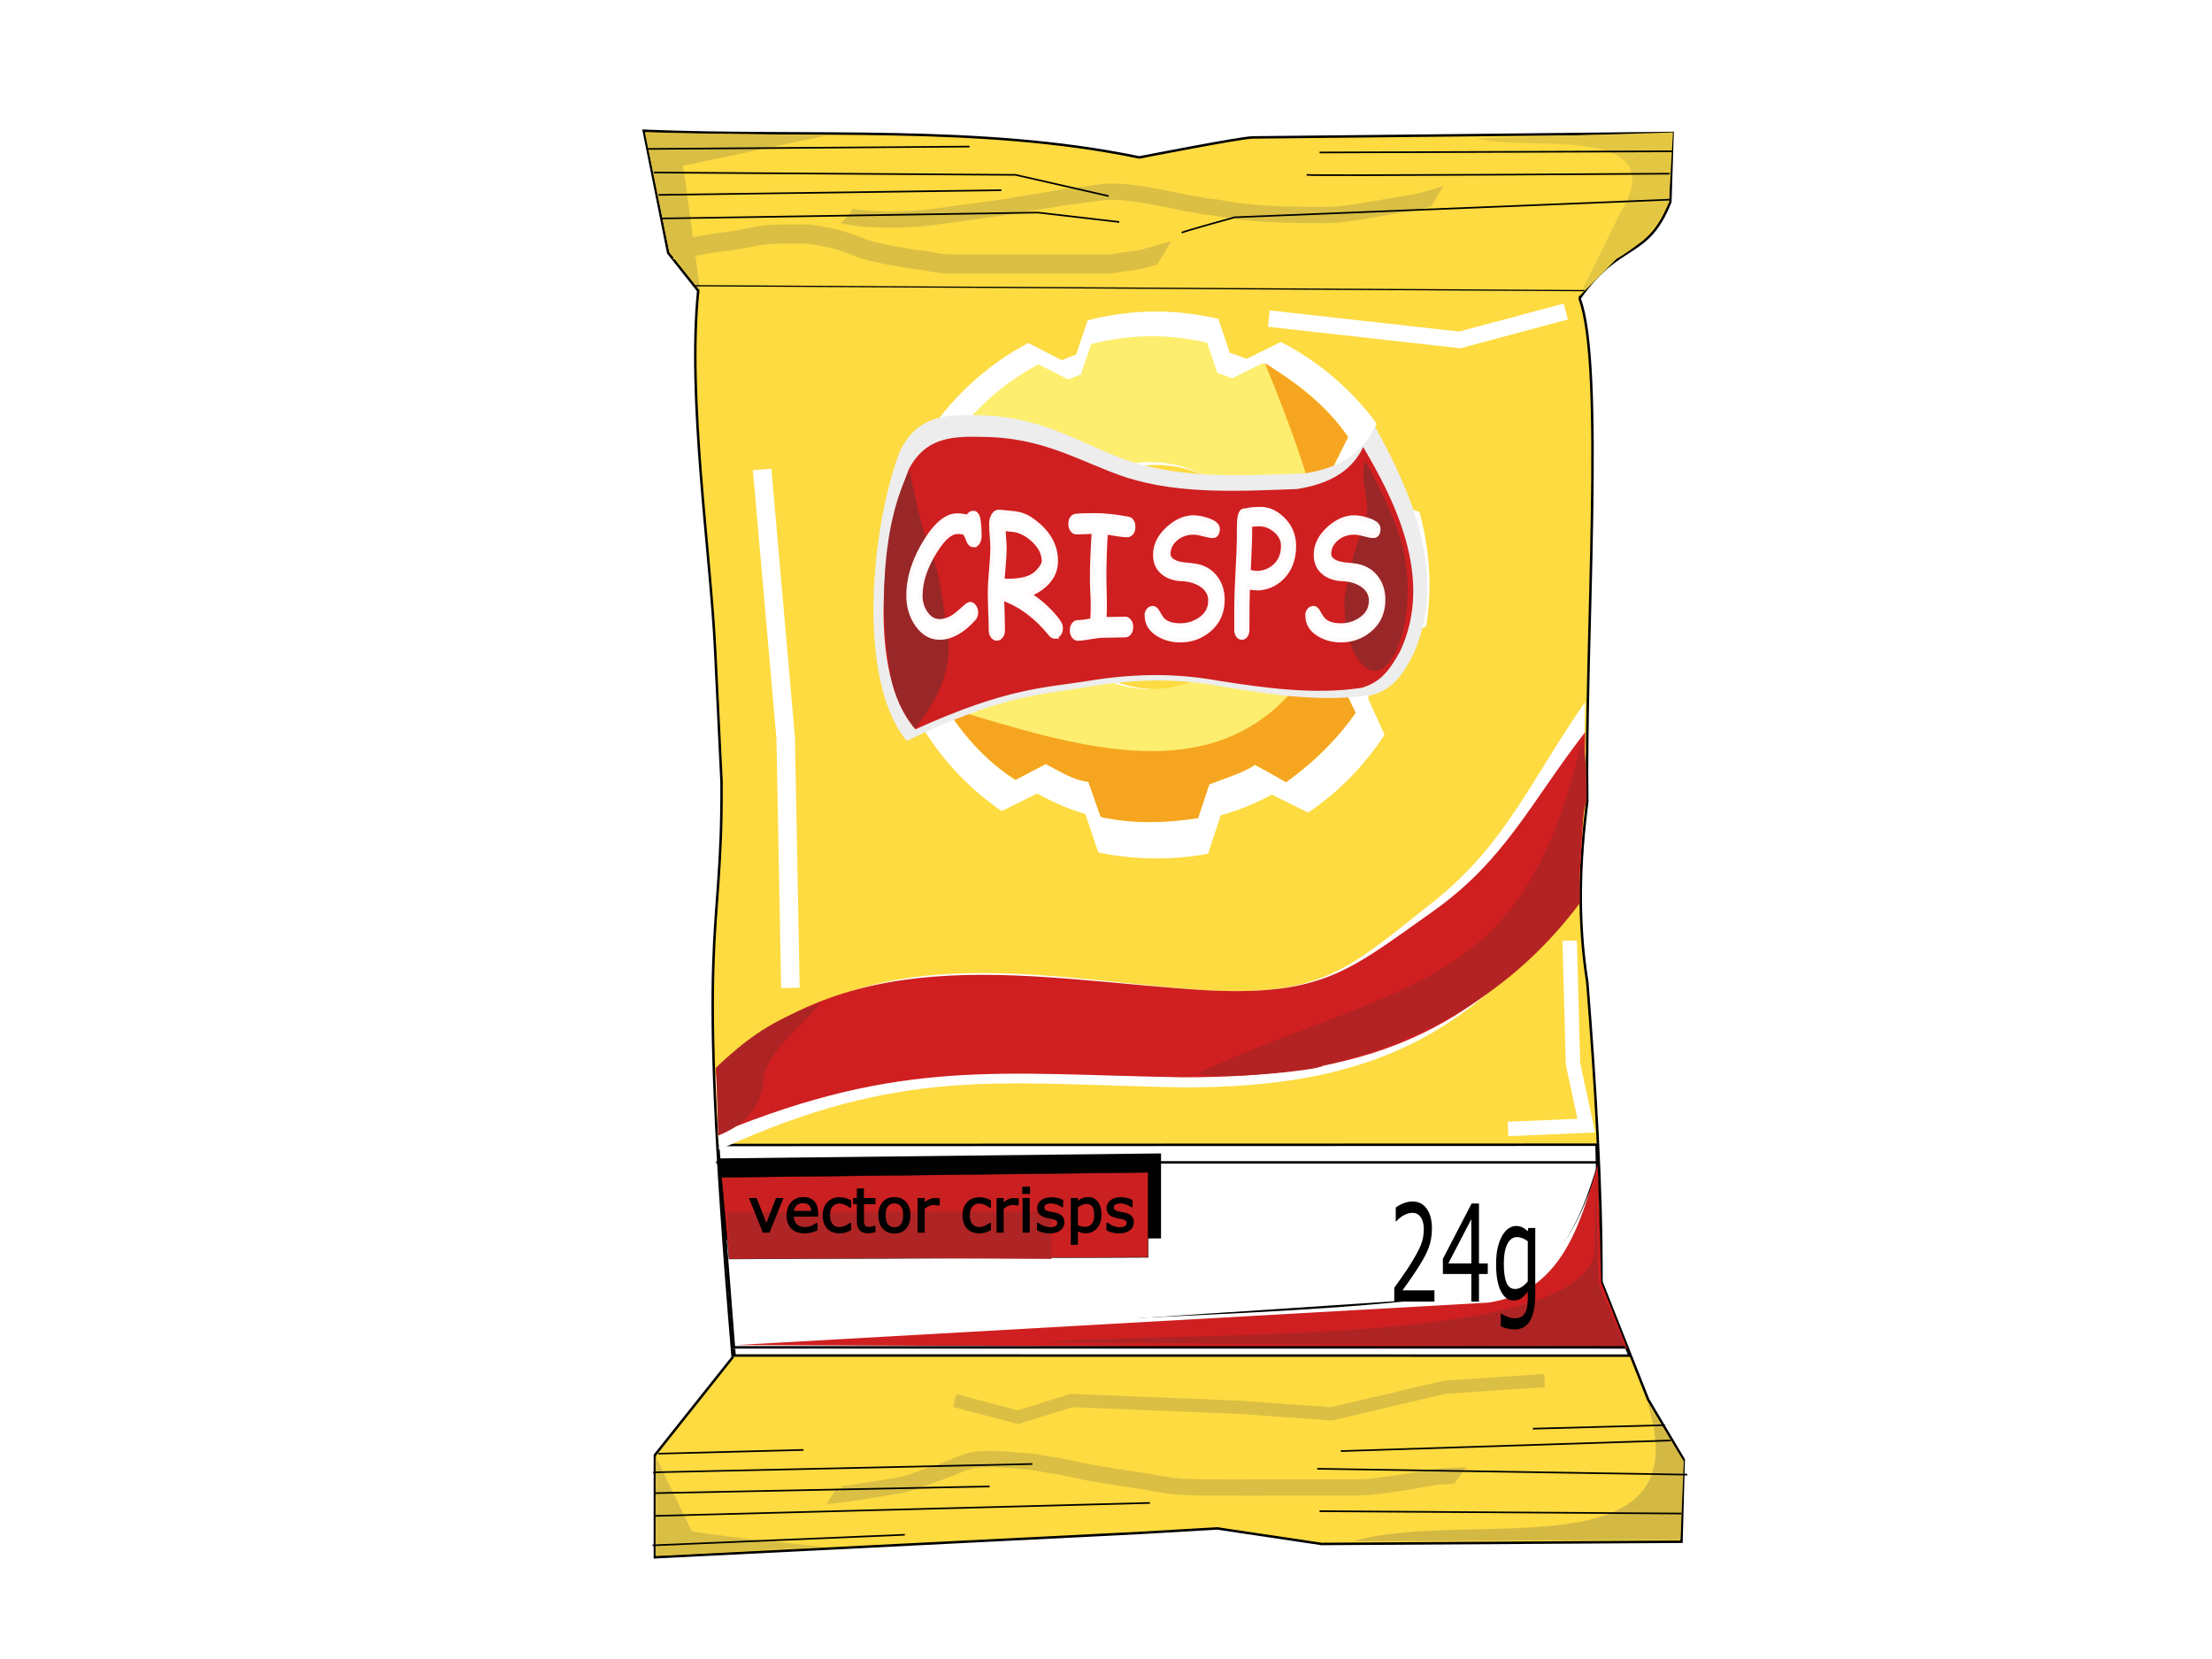 <?xml version="1.0" encoding="UTF-8" standalone="no"?>
<!-- Created with Inkscape (http://www.inkscape.org/) -->

<svg
   xmlns:dc="http://purl.org/dc/elements/1.1/"
   xmlns:cc="http://creativecommons.org/ns#"
   xmlns:rdf="http://www.w3.org/1999/02/22-rdf-syntax-ns#"
   xmlns:svg="http://www.w3.org/2000/svg"
   xmlns="http://www.w3.org/2000/svg"
   xmlns:sodipodi="http://sodipodi.sourceforge.net/DTD/sodipodi-0.dtd"
   xmlns:inkscape="http://www.inkscape.org/namespaces/inkscape"
   id="svg2"
   sodipodi:docname="crispsbag.svg"
   viewBox="0 0 960 720"
   version="1.1"
   inkscape:version="0.91 r13725">
  <defs
     id="defs6">
    <filter
       id="filter3663"
       height="1.268"
       width="1.274"
       y="-.134"
       x="-.137"
       inkscape:collect="always">
      <feGaussianBlur
         id="feGaussianBlur3665"
         stdDeviation="4.023"
         inkscape:collect="always" />
    </filter>
    <filter
       id="filter3695"
       inkscape:collect="always">
      <feGaussianBlur
         id="feGaussianBlur3697"
         stdDeviation="1.12"
         inkscape:collect="always" />
    </filter>
    <filter
       id="filter3722"
       inkscape:collect="always">
      <feGaussianBlur
         id="feGaussianBlur3724"
         stdDeviation="1.868"
         inkscape:collect="always" />
    </filter>
    <filter
       id="filter3738"
       height="1.702"
       width="3.332"
       y="-.351"
       x="-1.166"
       inkscape:collect="always">
      <feGaussianBlur
         id="feGaussianBlur3740"
         stdDeviation="7.47"
         inkscape:collect="always" />
    </filter>
    <filter
       id="filter3742"
       height="1.572"
       width="3.29"
       y="-.286"
       x="-1.145"
       inkscape:collect="always">
      <feGaussianBlur
         id="feGaussianBlur3744"
         stdDeviation="7.47"
         inkscape:collect="always" />
    </filter>
    <filter
       id="filter3700"
       height="1.143"
       width="4.984"
       y="-.072"
       x="-1.992"
       inkscape:collect="always">
      <feGaussianBlur
         id="feGaussianBlur3702"
         stdDeviation="6.171"
         inkscape:collect="always" />
    </filter>
    <filter
       id="filter3725"
       height="1.349"
       width="1.069"
       y="-.175"
       x="-.034"
       inkscape:collect="always">
      <feGaussianBlur
         id="feGaussianBlur3727"
         stdDeviation="3.012"
         inkscape:collect="always" />
    </filter>
    <filter
       id="filter3759"
       height="1.33"
       width="1.099"
       y="-.165"
       x="-.05"
       inkscape:collect="always">
      <feGaussianBlur
         id="feGaussianBlur3761"
         stdDeviation="2.91"
         inkscape:collect="always" />
    </filter>
    <filter
       id="filter3769"
       height="1.269"
       width="1.229"
       y="-.135"
       x="-.115"
       inkscape:collect="always">
      <feGaussianBlur
         id="feGaussianBlur3771"
         stdDeviation="4.505"
         inkscape:collect="always" />
    </filter>
    <filter
       id="filter3777"
       height="1.332"
       width="1.421"
       y="-.166"
       x="-.211"
       inkscape:collect="always">
      <feGaussianBlur
         id="feGaussianBlur3779"
         stdDeviation="2.238"
         inkscape:collect="always" />
    </filter>
    <filter
       id="filter3795"
       height="1.35"
       width="1.18"
       y="-.175"
       x="-.09"
       inkscape:collect="always">
      <feGaussianBlur
         id="feGaussianBlur3797"
         stdDeviation="7.929"
         inkscape:collect="always" />
    </filter>
    <filter
       id="filter3876"
       height="2.49"
       width="1.218"
       y="-.745"
       x="-.109"
       inkscape:collect="always">
      <feGaussianBlur
         id="feGaussianBlur3878"
         stdDeviation="3.579"
         inkscape:collect="always" />
    </filter>
    <filter
       id="filter3900"
       height="1.37"
       width="1.156"
       y="-.185"
       x="-.078"
       inkscape:collect="always">
      <feGaussianBlur
         id="feGaussianBlur3902"
         stdDeviation="2.603"
         inkscape:collect="always" />
    </filter>
    <filter
       id="filter3920"
       height="1.282"
       width="1.167"
       y="-.141"
       x="-.083"
       inkscape:collect="always">
      <feGaussianBlur
         id="feGaussianBlur3922"
         stdDeviation="1.423"
         inkscape:collect="always" />
    </filter>
    <filter
       id="filter3942"
       height="1.246"
       width="1.213"
       y="-.123"
       x="-.107"
       inkscape:collect="always">
      <feGaussianBlur
         id="feGaussianBlur3944"
         stdDeviation="1.969"
         inkscape:collect="always" />
    </filter>
    <filter
       id="filter3960"
       inkscape:collect="always">
      <feGaussianBlur
         id="feGaussianBlur3962"
         stdDeviation="1.211"
         inkscape:collect="always" />
    </filter>
    <filter
       id="filter4010"
       height="1.775"
       width="1.168"
       y="-.387"
       x="-.084"
       inkscape:collect="always">
      <feGaussianBlur
         id="feGaussianBlur4012"
         stdDeviation="7.019"
         inkscape:collect="always" />
    </filter>
    <filter
       id="filter4060"
       height="6.881"
       width="2.15"
       y="-2.94"
       x="-.575"
       inkscape:collect="always">
      <feGaussianBlur
         id="feGaussianBlur4062"
         stdDeviation="25.768"
         inkscape:collect="always" />
    </filter>
    <filter
       id="filter4112"
       height="1.445"
       width="2.07"
       y="-.223"
       x="-.535"
       inkscape:collect="always">
      <feGaussianBlur
         id="feGaussianBlur4114"
         stdDeviation="4.238"
         inkscape:collect="always" />
    </filter>
    <filter
       id="filter4138"
       height="2.35"
       width="1.07"
       y="-.675"
       x="-.035"
       inkscape:collect="always">
      <feGaussianBlur
         id="feGaussianBlur4140"
         stdDeviation="2.03"
         inkscape:collect="always" />
    </filter>
    <filter
       id="filter4158"
       height="2.139"
       width="1.071"
       y="-.57"
       x="-.035"
       inkscape:collect="always">
      <feGaussianBlur
         id="feGaussianBlur4160"
         stdDeviation="2.112"
         inkscape:collect="always" />
    </filter>
    <filter
       id="filter4180"
       height="1.666"
       width="1.04"
       y="-.333"
       x="-.02"
       inkscape:collect="always">
      <feGaussianBlur
         id="feGaussianBlur4182"
         stdDeviation="1.248"
         inkscape:collect="always" />
    </filter>
    <filter
       id="filter4206"
       height="3.619"
       width="1.25"
       y="-1.31"
       x="-.125"
       inkscape:collect="always">
      <feGaussianBlur
         id="feGaussianBlur4208"
         stdDeviation="3.76"
         inkscape:collect="always" />
    </filter>
    <filter
       id="filter4226"
       inkscape:menu="ABCs"
       height="1"
       width="1"
       color-interpolation-filters="sRGB"
       y="0"
       x="0"
       inkscape:menu-tooltip="Bulging, matte jelly covering"
       inkscape:label="Matte jelly">
      <feColorMatrix
         id="feColorMatrix4228"
         in="SourceGraphic"
         values="1 0 0 0 0 0 1 0 0 0 0 0 1 0 0 0 0 0 0.85 0"
         result="result0" />
      <feGaussianBlur
         id="feGaussianBlur4230"
         stdDeviation="7"
         in="SourceAlpha" />
      <feSpecularLighting
         id="feSpecularLighting4232"
         result="result1"
         specularConstant="0.9"
         specularExponent="25"
         surfaceScale="5">
        <feDistantLight
           id="feDistantLight4234"
           elevation="60"
           azimuth="225" />
      </feSpecularLighting>
      <feComposite
         id="feComposite4236"
         operator="atop"
         in2="result0" />
    </filter>
    <filter
       id="filter4238"
       inkscape:menu="ABCs"
       height="1"
       width="1"
       color-interpolation-filters="sRGB"
       y="0"
       x="0"
       inkscape:menu-tooltip="Bulging, matte jelly covering"
       inkscape:label="Matte jelly">
      <feColorMatrix
         id="feColorMatrix4240"
         in="SourceGraphic"
         values="1 0 0 0 0 0 1 0 0 0 0 0 1 0 0 0 0 0 0.85 0"
         result="result0" />
      <feGaussianBlur
         id="feGaussianBlur4242"
         stdDeviation="7"
         in="SourceAlpha" />
      <feSpecularLighting
         id="feSpecularLighting4244"
         result="result1"
         specularConstant="0.9"
         specularExponent="25"
         surfaceScale="5">
        <feDistantLight
           id="feDistantLight4246"
           elevation="60"
           azimuth="225" />
      </feSpecularLighting>
      <feComposite
         id="feComposite4248"
         operator="atop"
         in2="result0" />
    </filter>
    <filter
       id="filter4264"
       height="2.301"
       width="1.092"
       y="-.65"
       x="-.046"
       inkscape:collect="always">
      <feGaussianBlur
         id="feGaussianBlur4266"
         stdDeviation="2.151"
         inkscape:collect="always" />
    </filter>
  </defs>
  <sodipodi:namedview
     id="namedview4"
     bordercolor="#666666"
     inkscape:pageshadow="2"
     guidetolerance="10"
     pagecolor="#ffffff"
     gridtolerance="10"
     inkscape:window-maximized="1"
     inkscape:zoom="0.30348682"
     objecttolerance="10"
     borderopacity="1"
     inkscape:current-layer="svg2"
     inkscape:cx="385.45427"
     inkscape:cy="298.40864"
     inkscape:window-y="1"
     inkscape:window-x="4"
     inkscape:window-width="1916"
     showgrid="false"
     inkscape:pageopacity="0"
     inkscape:window-height="1035"
     showguides="false" />
  <g
     id="g480002">
    <path
       d="m685.5 129.51c17.748-25.395 29.305-16.507 39.422-41.902l0.964-29.895s-177.44 1.929-182.26 1.929c-4.822 0-49.182 8.679-49.182 8.679-69.57-14.428-143.2-8.546-215.05-11.572l10.608 53.04 13.019 16.394c-4.78 47.161 5.388 113.8 7.358 156.17l2.768 56.948c0.448 74.479-11.588 54.436 4.822 249.77l-33.752 42.432v44.36l211.19-10.608 32.788-1.929 45.325 6.75 156.23-0.964 0.964-35.681-15.43-26.038-20.251-51.111c0.11-42.256-2.678-85.96-6.151-130.01-4.173-26.488-3.393-52.005-0.019-78.325-1.04-68.288 7.683-190.15-3.357-218.44z"
       style="stroke:#000000;stroke-width:1.073;fill:#fddb41"
       sodipodi:nodetypes="cccsccccccccccccccccccc"
       id="path2818" />
    <path
       d="m390.12 406.79c2.115-0.206 4.203-0.6 6.299-0.941 2.616-0.38 5.231-0.771 7.833-1.24 1.622-0.361 3.211-0.872 4.76-1.472 1.149-0.434 2.328-0.786 3.478-1.215 1.429-0.488 2.834-1.04 4.249-1.566 1.509-0.645 3.018-1.283 4.607-1.702 1.226-0.296 2.487-0.347 3.741-0.372 1.863-0.056 3.716 0.02 5.571 0.173 2.089 0.182 4.18 0.257 6.258 0.543 1.652 0.259 3.283 0.618 4.944 0.827 1.775 0.314 3.539 0.687 5.297 1.083 2.45 0.535 4.919 0.966 7.399 1.339 2.844 0.448 5.684 0.926 8.534 1.33 2.289 0.372 4.561 0.834 6.857 1.164 2.742 0.338 5.508 0.373 8.266 0.408 3.284 0.027 6.569 0.018 9.853 0.016 2.812-0.004 5.624-0.006 8.436-0.007 2.575-0.001 5.149-0.001 7.724-0.001 2.795 0 5.591 0.001 8.386 0 2.646 0.048 5.295-0.092 7.92-0.421 2.509-0.316 5.014-0.67 7.511-1.074 2.297-0.398 4.564-0.9 6.884-1.151 1.038-0.098 2.08-0.141 3.121-0.183l-0.331 0.451c-1.037 0.043-2.075 0.087-3.108 0.19-2.315 0.26-4.579 0.768-6.874 1.154-2.5 0.397-5.006 0.76-7.518 1.07-2.634 0.313-5.287 0.458-7.94 0.405-2.795-0.001-5.591-0-8.386 0-2.575 0.001-5.149 0.001-7.724 0.001-2.811 0.001-5.623 0.002-8.434 0.004-3.285 0.003-6.571 0.01-9.856-0.017-2.767-0.036-5.541-0.074-8.29-0.422-2.294-0.336-4.567-0.794-6.855-1.165-2.85-0.41-5.69-0.886-8.534-1.333-2.485-0.376-4.958-0.808-7.414-1.344-1.754-0.389-3.512-0.77-5.284-1.068-1.659-0.217-3.291-0.578-4.944-0.829-2.074-0.281-4.163-0.352-6.247-0.539-1.852-0.148-3.701-0.211-5.559-0.153-1.241 0.031-2.488 0.091-3.697 0.4-1.579 0.435-3.079 1.081-4.588 1.711-1.414 0.531-2.824 1.074-4.252 1.568-1.156 0.413-2.325 0.786-3.475 1.216-1.564 0.583-3.154 1.109-4.791 1.446-2.603 0.465-5.219 0.849-7.834 1.236-2.098 0.347-4.191 0.724-6.306 0.952 0 0 0.314-0.472 0.314-0.472z"
       transform="matrix(1.788 0 0 1.788 -332.01 -79.242)"
       style="filter:url(#filter4180);stroke:#dabf44;stroke-width:3.5;fill:none"
       id="path4162" />
    <path
       d="m514.11 418.45c27.492-8.208 85.141 8.481 71.392-33.775l8.899 14.359-0.809 19.011-79.482 0.404z"
       transform="matrix(1.788 0 0 1.788 -332.01 -79.242)"
       style="filter:url(#filter3900);fill:#d3b944"
       sodipodi:nodetypes="ccccc"
       id="path3890" />
    <path
       d="m318.8 588.28 388.41 0.062-12.786-31.453-1.534-60.093-381.25 0.124 7.16 91.359z"
       style="stroke:#000000;stroke-width:1.073;fill:#ffffff"
       sodipodi:nodetypes="cccccc"
       id="path3856" />
    <path
       d="m359.95 325.5 107.55-1.214v20.629l-105.66 0.404-1.891-19.82z"
       transform="matrix(1.788 0 0 1.788 -332.01 -79.242)"
       style="filter:url(#filter4060);fill:#000000"
       sodipodi:nodetypes="ccccc"
       id="path4014" />
    <path
       d="m313.14 510.96 185.16-2.17v36.887l-181.9 0.723-3.255-35.44z"
       style="stroke:#000000;stroke-width:.179;fill:#ca2021"
       sodipodi:nodetypes="ccccc"
       id="rect3818" />
    <path
       d="m373.25 370.2 171.9-11.44c17.851-2.522 24.037-17.528 28.316-32.034l0.286 40.614-200.5 2.86z"
       transform="matrix(1.788 0 0 1.788 -332.01 -79.242)"
       style="filter:url(#filter4010);fill:#000000"
       sodipodi:nodetypes="ccccc"
       id="path3964" />
    <path
       d="m360.2 323.4c44.593-20.443 68.282-15.954 112.59-15.138 44.022 0.057 70.718-11.628 95.927-47.853l1.359-24.577 0.348-21.106c-13.585 19.639-19.489 34.902-37.382 48.927-19.44 15.316-26.158 22.62-54.262 21.049-41.651-2.763-85.084-14.929-119.39 21.088l0.809 17.61z"
       transform="matrix(1.788 0 0 1.788 -332.01 -79.242)"
       style="filter:url(#filter3795);fill:#ffffff"
       sodipodi:nodetypes="ccccccccc"
       id="path3781" />
    <path
       d="m363.23 371.73c44.679-7.311 116.11-6.736 163.01-11.484 34.579-3.501 38.888-9.906 46.587-29.912 0 0-3.71 26.431-5.328 28.049s-31.955 8.899-31.955 8.899l-125.39 2.831-46.921 1.618z"
       transform="matrix(1.788 0 0 1.788 -332.01 -79.242)"
       style="filter:url(#filter3725);fill:#ffffff"
       sodipodi:nodetypes="cscsccc"
       id="path3719" />
    <path
       d="m319.55 583.74 326.29-18.411c31.919-4.509 39.911-33.899 47.563-59.837l1.534 51.143 11.251 28.64-386.64-1.534z"
       style="fill:#cf1f20"
       sodipodi:nodetypes="cccccc"
       id="path3707" />
    <path
       d="m362.22 338.57 78.673-0.202v11.528l-78.066-0.404-0.607-10.921z"
       transform="matrix(1.788 0 0 1.788 -332.01 -79.242)"
       style="filter:url(#filter3876);fill:#af2425"
       sodipodi:nodetypes="ccccc"
       id="rect3869" />
    <path
       d="m439.16 370.17c27.891-3.003 132.03 1.99 133.59-22.561l0.143-18.734 0.858 27.172 6.435 15.159-141.02-1.036z"
       transform="matrix(1.788 0 0 1.788 -332.01 -79.242)"
       style="filter:url(#filter3759);fill:#ae2425"
       sodipodi:nodetypes="cccccc"
       id="path3709" />
    <path
       d="m370.68 158.26 5.72 65.212 1.144 60.636"
       transform="matrix(1.788 0 0 1.788 -332.01 -79.242)"
       style="filter:url(#filter3700);stroke:#ffffff;stroke-width:4.5;fill:none"
       sodipodi:nodetypes="ccc"
       id="path2868" />
    <path
       d="m449.03 106.58c-3.443 0-6.782 0.461-9.969 1.281l-1.688 5c-0.706 0.246-1.409 0.524-2.094 0.812l-4.875-2.5c-5.62 2.969-10.465 7.265-14.094 12.438l2.188 4.812c-0.936 1.607-1.73 3.307-2.406 5.062l-5.438 2.031c-0.994 3.484-1.531 7.166-1.531 10.969 0 2.172 0.166 4.297 0.5 6.375l5.156 1.906c0.665 2.642 1.652 5.165 2.875 7.531l-2.438 5.375c2.926 4.66 6.777 8.681 11.312 11.781l5.188-2.562c2.205 1.243 4.533 2.251 7 3l1.906 5.594c2.71 0.581 5.523 0.875 8.406 0.875 2.598 0 5.135-0.213 7.594-0.688l1.844-5.594c2.609-0.73 5.142-1.754 7.469-3.031l5.281 2.625c4.447-2.978 8.217-6.868 11.156-11.344l-2.406-5.312v-0.062c1.428-2.628 2.525-5.491 3.25-8.469l5.219-1.938c0.303-1.981 0.5-3.997 0.5-6.062 0-3.688-0.532-7.266-1.469-10.656l-5.5-2.031c-0.796-2.128-1.733-4.152-2.906-6.062l2.156-4.812c-3.653-4.983-8.435-9.058-13.969-11.906l-5 2.469c-0.798-0.325-1.612-0.608-2.438-0.875l-1.688-4.969c-2.923-0.682-5.963-1.062-9.094-1.062zm0.062 22.375c9.038 0 16.375 7.337 16.375 16.375s-7.337 16.344-16.375 16.344-16.375-7.306-16.375-16.344c0-9.038 7.337-16.375 16.375-16.375z"
       transform="matrix(2.975 0 0 2.975 -834.17 -181.87)"
       style="filter:url(#filter3695);fill:#ffffff"
       id="path3689" />
    <path
       d="m548.57 249.83c0 27.214-22.061 49.275-49.275 49.275s-49.275-22.061-49.275-49.275 22.061-49.275 49.275-49.275 49.275 22.061 49.275 49.275zm-48.677-103.9c-9.097 0-17.932 1.23-26.353 3.397l-4.451 13.235c-1.866 0.65-3.695 1.345-5.505 2.108l-12.884-6.559c-14.848 7.844-27.658 19.129-37.245 32.795l5.739 12.766c-2.472 4.245-4.539 8.714-6.325 13.352l-14.406 5.388c-2.625 9.204-3.982 18.883-3.982 28.93 0 5.739 0.406 11.375 1.288 16.866l13.586 5.036c1.756 6.979 4.382 13.658 7.613 19.911l-6.442 14.172c7.731 12.311 17.884 22.963 29.867 31.155l13.704-6.793c5.826 3.284 11.988 5.985 18.506 7.964l5.036 14.758c7.159 1.535 14.636 2.342 22.254 2.342 6.863 0 13.531-0.622 20.028-1.874l4.919-14.758c6.892-1.929 13.53-4.589 19.677-7.964l13.938 6.91c11.748-7.869 21.751-18.16 29.515-29.984l-6.325-14.055v-0.117c3.772-6.943 6.635-14.504 8.55-22.371l13.821-5.154c0.8-5.234 1.288-10.588 1.288-16.046 0-9.743-1.391-19.153-3.865-28.11l-14.56-5.4c-2.103-5.623-4.632-10.998-7.73-16.046l5.739-12.649c-9.65-13.165-22.275-23.982-36.894-31.506l-13.235 6.559c-2.108-0.858-4.26-1.638-6.442-2.342l-4.451-13.118c-7.721-1.801-15.741-2.811-24.01-2.811z"
       style="fill:#fdee6f"
       id="path3598" />
    <path
       d="m427.88 177.52 4.672-2.479c2.201 1.11 4.355 2.598 6.674 2.765l1.954 5.53c5.158 1.164 10.223 0.923 15.254 0.191l1.764-5.291c3.255-1.266 5.771-2.013 7.15-3.099l4.862 2.765c4.79-3.487 8.285-7.127 10.916-10.869l-2.479-5.101c1.245-2.119 2.233-4.923 3.099-8.056l5.053-2.098c0.579-4.367 1.054-8.844-0.858-15.826l-5.291-1.811c-0.795-1.968-1.684-4.045-2.908-5.959l2.193-4.338c-3.595-5.234-8.318-8.582-13.061-11.631 8.685 21.053 12.841 36.295 7.3 47.411-13.55 21.219-37.642 12.267-57.258 6.551 3.327 5.25 7.128 9.018 10.964 11.345z"
       transform="matrix(2.771 0 0 2.771 -744.81 -153.46)"
       style="filter:url(#filter3663);fill:#f6a520"
       sodipodi:nodetypes="cccccccccccccccccccc"
       id="path3608" />
    <path
       d="m404.21 153.61c-7.003 18.021-10.804 55.61 1.574 70.55 23.591-11.415 33.001-11.188 43.661-13.063 13.787-2.431 24.305-1.81 33.525-0.024 11.833 1.96 24.225 3.782 36.125 1.857 4.615-1.512 6.868-4.418 9.649-9.777 8.949-20.057-1.849-41.803-9.321-55.298-3.077 6.878-9.166 10.088-16.859 11.344-14.149 0.541-29.519 1.529-43.235-3.127-11.491-4.018-20.818-11.02-37.099-10.972-7.859-0.255-13.989 0.61-18.02 8.509z"
       transform="matrix(1.788 0 0 1.788 -332.01 -79.242)"
       style="filter:url(#filter3722);fill:#ededed"
       sodipodi:nodetypes="ccccccccccc"
       id="path3720" />
    <path
       d="m394.59 203.27c-11.976 28.928-18.477 89.266 2.691 113.25 40.344-18.323 56.438-17.959 74.668-20.968 23.579-3.902 41.565-2.906 57.333-0.038 20.237 3.147 41.428 6.071 61.78 2.98 7.893-2.427 11.746-7.092 16.501-15.695 15.305-32.195-3.162-67.102-15.94-88.765-5.262 11.04-15.675 16.193-28.832 18.21-24.197 0.869-50.482 2.454-73.939-5.019-19.651-6.45-35.602-17.689-63.445-17.612-13.441-0.41-23.923 0.98-30.817 13.659z"
       style="fill:#cf1f20"
       sodipodi:nodetypes="ccccccccccc"
       id="path3700" />
    <path
       d="m407.86 221.19c5.69-7.838 9.164-13.932 7.753-24.199-1.235-6.277-1.517-13.249-4.204-19.466-2.422-5.991-3.476-12.447-4.978-18.973-6.614 12.66-7.486 33.407-4.574 49.65 0.84 4.684 2.712 9.058 6.004 12.987z"
       transform="matrix(1.788 0 0 1.788 -332.01 -79.242)"
       style="filter:url(#filter3742);fill:#992728"
       sodipodi:nodetypes="ccccsc"
       id="path3704" />
    <path
       d="m410.03 177.81c-1.235-6.277-1.921-10.822-4.609-17.039-2.422-5.991 1.176-9.616-0.327-16.142-6.614 12.66-12.542 23.295-9.63 39.538 4.338 20.593 15.448 10.495 14.565-6.358z"
       transform="matrix(-1.788 0 0 1.788 1316.7 -58.785)"
       style="filter:url(#filter3738);fill:#992728"
       sodipodi:nodetypes="ccccc"
       id="path3718" />
    <g
       id="text3726"
       style="font-size:64.238px;font-family:'Comic Sans MS';fill:#ffffff;stroke:#fff8f8;stroke-width:1.606"
       transform="scale(0.895,1.117)">
      <path
         id="path479983"
         style="stroke-width:1.606"
         d="m 472.095,211.828 q -2.007,0 -3.011,-2.352 -0.878,-2.007 -1.631,-2.447 -0.659,-0.345 -3.262,-0.345 -4.548,0 -10.1,6.963 -7.528,9.347 -7.528,17.722 0,4.046 2.603,6.963 2.666,3.011 6.43,3.011 3.231,0 6.493,-1.662 1.819,-0.941 5.583,-3.701 1.788,-1.317 2.697,-1.317 1.349,0 2.258,1.035 0.91,1.004 0.91,2.258 0,1.411 -1.192,2.478 -8.281,7.34 -16.75,7.34 -6.493,0 -10.978,-4.987 -4.329,-4.83 -4.329,-11.417 0,-10.633 8.908,-21.8 7.434,-9.316 14.993,-9.316 1.537,0 2.76,0.157 1.223,0.125 2.164,0.439 1.098,-1.6 2.854,-1.6 2.164,0 2.729,2.854 0.502,2.541 0.502,6.242 0,1.286 -0.69,2.258 -0.847,1.223 -2.415,1.223 z" />
      <path
         id="path479985"
         style="stroke-width:1.606"
         d="m 511.429,247.366 q -1.192,0 -2.227,-1.004 -10.382,-10.257 -23.086,-13.801 l 0.251,6.148 0.157,6.179 q 0,1.38 -0.91,2.29 -0.878,0.941 -2.227,0.941 -1.349,0 -2.258,-0.941 -0.878,-0.91 -0.878,-2.29 0,-2.478 -0.251,-7.371 -0.22,-4.925 -0.22,-7.402 0,-2.886 0.627,-8.594 0.627,-5.709 0.627,-8.563 0,-1.6 -0.314,-4.736 -0.282,-3.137 -0.282,-4.736 0,-1.788 1.004,-3.137 1.192,-1.662 3.293,-1.506 l 7.559,0.596 q 4.297,0.533 7.246,2.102 12.703,6.744 12.703,16.467 0,4.768 -4.329,8.438 -3.482,2.948 -8.688,4.485 9.755,5.238 14.585,11.041 0.816,1.004 0.816,2.133 0,1.317 -0.972,2.29 -0.941,0.972 -2.227,0.972 z m -19.98,-41.466 -4.642,-0.376 0.314,3.795 q 0.22,2.321 0.22,3.795 0,2.509 -0.408,6.242 l -0.659,6.242 q 0.439,0 1.349,0.031 0.941,0.031 1.411,0.031 7.998,0 11.982,-2.133 1.757,-0.972 3.262,-2.541 1.662,-1.757 1.662,-2.98 0,-4.36 -4.956,-8.124 -4.548,-3.45 -9.535,-3.984 z" />
      <path
         id="path479987"
         style="stroke-width:1.606"
         d="m 546.527,207.939 q -2.007,0 -5.05,-0.408 l -5.05,-0.659 q -0.721,9.128 -0.721,17.44 0,2.196 0.125,5.426 0.125,3.231 0.125,5.426 0,2.948 -0.22,5.364 l 9.88,-0.125 q 1.317,0 2.196,0.941 0.91,0.91 0.91,2.258 0,1.38 -0.91,2.321 -0.878,0.91 -2.196,0.91 -1.757,0 -5.27,0.094 -3.513,0.063 -5.27,0.063 -2.07,0 -6.211,0.565 -4.109,0.596 -6.211,0.596 -1.317,0 -2.227,-0.941 -0.878,-0.91 -0.878,-2.258 0,-1.349 0.878,-2.29 0.91,-0.941 2.227,-0.941 2.039,0 6.744,-0.659 0.314,-2.541 0.314,-5.803 0,-2.164 -0.22,-5.27 -0.188,-3.137 -0.188,-5.27 0,-7.246 0.878,-18.098 l -4.078,0.125 -4.078,0.094 q -1.349,0 -2.258,-0.91 -0.91,-0.91 -0.91,-2.321 0,-2.917 2.948,-3.199 2.541,-0.251 9.504,-0.251 6.242,0 15.652,1.349 2.792,0.408 2.792,3.356 0,1.474 -1.066,2.352 -0.941,0.721 -2.164,0.721 z" />
      <path
         id="path479989"
         style="stroke-width:1.606"
         d="m 555.843,239.211 q -0.031,-1.317 0.878,-2.133 0.941,-0.847 2.29,-0.847 1.537,0 2.697,1.757 1.6,2.384 2.854,3.231 2.666,1.757 7.747,1.757 4.862,0 9.033,-2.102 5.332,-2.697 5.332,-7.497 0,-3.952 -4.485,-6.242 -3.795,-1.976 -9.379,-2.133 -4.956,-0.188 -8.438,-2.164 -4.454,-2.541 -4.454,-7.277 0,-5.583 6.336,-10.194 6.054,-4.36 12.515,-4.36 3.043,0 6.869,1.035 5.081,1.349 5.081,3.45 0,2.76 -2.823,2.76 -1.255,0 -4.391,-0.659 -3.137,-0.69 -4.862,-0.659 -4.893,0.063 -8.312,2.415 -3.513,2.415 -3.513,5.865 0,2.603 4.642,3.67 1.725,0.408 6.681,0.753 7.183,0.533 11.229,4.517 3.701,3.638 3.701,8.877 0,7.465 -6.901,11.919 -5.991,3.858 -13.895,3.858 -5.74,0 -10.508,-2.196 -5.834,-2.697 -5.928,-7.402 z" />
      <path
         id="path479991"
         style="stroke-width:1.606"
         d="m 609.135,228.609 q -0.878,0 -3.827,-0.408 -0.251,4.736 -0.251,16.593 0,1.255 -0.816,2.133 -0.816,0.847 -2.039,0.847 -1.255,0 -2.07,-0.847 -0.816,-0.878 -0.816,-2.133 l 0,-9.222 q 0,-4.611 0.565,-12.986 0.627,-9.065 0.69,-12.986 l 0,-4.329 q 0,-3.105 0.376,-4.517 0.721,-2.76 3.074,-2.384 1.004,-0.314 2.854,-0.47 1.851,-0.157 4.548,-0.157 5.74,0 10.759,3.921 5.52,4.329 5.52,10.414 0,7.779 -5.897,12.39 -5.27,4.14 -12.672,4.14 z m 1.568,-24.905 q -1.38,0 -2.478,0.063 -1.066,0.063 -1.819,0.188 l -0.063,5.771 -0.659,12.484 3.45,0.408 q 5.27,0 8.877,-2.666 3.952,-2.917 3.952,-7.873 0,-3.513 -3.764,-6.054 -3.482,-2.321 -7.497,-2.321 z" />
      <path
         id="path479993"
         style="stroke-width:1.606"
         d="m 633.757,239.211 q -0.031,-1.317 0.878,-2.133 0.941,-0.847 2.29,-0.847 1.537,0 2.697,1.757 1.6,2.384 2.854,3.231 2.666,1.757 7.747,1.757 4.862,0 9.033,-2.102 5.332,-2.697 5.332,-7.497 0,-3.952 -4.485,-6.242 -3.795,-1.976 -9.379,-2.133 -4.956,-0.188 -8.438,-2.164 -4.454,-2.541 -4.454,-7.277 0,-5.583 6.336,-10.194 6.054,-4.36 12.515,-4.36 3.043,0 6.869,1.035 5.081,1.349 5.081,3.45 0,2.76 -2.823,2.76 -1.255,0 -4.391,-0.659 -3.137,-0.69 -4.862,-0.659 -4.893,0.063 -8.312,2.415 -3.513,2.415 -3.513,5.865 0,2.603 4.642,3.67 1.725,0.408 6.681,0.753 7.183,0.533 11.229,4.517 3.701,3.638 3.701,8.877 0,7.465 -6.901,11.919 -5.991,3.858 -13.895,3.858 -5.74,0 -10.508,-2.196 -5.834,-2.697 -5.928,-7.402 z" />
    </g>
    <path
       d="m285.73 630.88 62.968-1.622"
       style="stroke:#000000;stroke-width:.715;fill:none"
       sodipodi:nodetypes="cc"
       id="path3746" />
    <path
       d="m344.81 397.67-0.012 24.243 40.972-2.129s-31.846-3.152-32.251-3.961c-0.404-0.809-8.709-17.951-8.709-18.153z"
       transform="matrix(1.788 0 0 1.788 -332.01 -79.242)"
       style="filter:url(#filter3920);fill:#d9be44"
       sodipodi:nodetypes="cccsc"
       id="path3906" />
    <path
       d="m283.49 638.98 164.54-3.616"
       style="stroke:#000000;stroke-width:.715;fill:none"
       id="path3748" />
    <path
       d="m283.85 648.02 145.65-2.911"
       style="stroke:#000000;stroke-width:.715;fill:none"
       id="path3750" />
    <path
       d="m284.26 657.89 214.8-5.62"
       style="stroke:#000000;stroke-width:.715;fill:none"
       id="path3752" />
    <path
       d="m283.23 670.68 109.45-4.6"
       style="stroke:#000000;stroke-width:.715;fill:none"
       id="path3754" />
    <path
       d="m729.71 656.87-157.01-1.02"
       style="stroke:#000000;stroke-width:.715;fill:none"
       id="path3756" />
    <path
       d="m732.27 639.99-160.59-2.55"
       style="stroke:#000000;stroke-width:.715;fill:none"
       id="path3758" />
    <path
       d="m725.11 625.16-143.2 4.61"
       style="stroke:#000000;stroke-width:.715;fill:none"
       id="path3760" />
    <path
       d="m722.55 618.51-57.28 1.534"
       style="stroke:#000000;stroke-width:.715;fill:none"
       id="path3762" />
    <g
       id="text3862"
       style="font-size:25.466px;font-family:'Bitstream Vera Sans';fill:#000000;filter:url(#filter4238)"
       transform="matrix(1.391 0 0 2.299 -332.01 -79.242)">
      <path
         id="path479996"
         style=""
         d="m 686.236,280.176 -12.534,0 0,-2.599 q 1.306,-1.119 2.611,-2.238 1.318,-1.119 2.45,-2.226 2.387,-2.313 3.27,-3.668 0.883,-1.368 0.883,-2.947 0,-1.442 -0.957,-2.251 -0.945,-0.821 -2.649,-0.821 -1.132,0 -2.45,0.398 -1.318,0.398 -2.574,1.219 l -0.124,0 0,-2.611 q 0.883,-0.435 2.35,-0.796 1.48,-0.361 2.86,-0.361 2.848,0 4.464,1.38 1.617,1.368 1.617,3.718 0,1.057 -0.274,1.977 -0.261,0.908 -0.783,1.728 -0.485,0.771 -1.144,1.517 -0.647,0.746 -1.579,1.654 -1.331,1.306 -2.748,2.537 -1.418,1.219 -2.649,2.263 l 9.96,0 0,2.126 z" />
      <path
         id="path479998"
         style=""
         d="m 702.874,274.965 -2.748,0 0,5.21 -2.387,0 0,-5.21 -8.866,0 0,-2.86 8.965,-10.445 2.288,0 0,11.315 2.748,0 0,1.99 z m -5.135,-1.99 0,-8.356 -7.175,8.356 7.175,0 z" />
      <path
         id="path480000"
         style=""
         d="m 717.696,278.596 q 0,3.531 -1.604,5.185 -1.604,1.654 -4.937,1.654 -1.107,0 -2.164,-0.162 -1.044,-0.149 -2.064,-0.435 l 0,-2.387 0.124,0 q 0.572,0.224 1.815,0.547 1.243,0.336 2.487,0.336 1.194,0 1.977,-0.286 0.783,-0.286 1.219,-0.796 0.435,-0.485 0.622,-1.169 0.187,-0.684 0.187,-1.529 l 0,-1.268 q -1.057,0.846 -2.027,1.268 -0.957,0.41 -2.45,0.41 -2.487,0 -3.954,-1.791 -1.455,-1.803 -1.455,-5.073 0,-1.791 0.497,-3.084 0.51,-1.306 1.38,-2.251 0.808,-0.883 1.965,-1.368 1.156,-0.497 2.3,-0.497 1.206,0 2.014,0.249 0.821,0.236 1.728,0.734 l 0.149,-0.597 2.188,0 0,12.31 z m -2.338,-2.238 0,-7.573 q -0.933,-0.423 -1.741,-0.597 -0.796,-0.187 -1.592,-0.187 -1.927,0 -3.034,1.293 -1.107,1.293 -1.107,3.755 0,2.338 0.821,3.544 0.821,1.206 2.723,1.206 1.02,0 2.039,-0.385 1.032,-0.398 1.89,-1.057 z" />
    </g>
    <path
       d="m386.55 77.148-35.048 7.399 4.139 30.337-7.542-9.614-5.875-28.739 44.326 0.617z"
       transform="matrix(1.788 0 0 1.788 -332.01 -79.242)"
       style="filter:url(#filter3942);fill:#d9be44"
       sodipodi:nodetypes="cccccc"
       id="path3924" />
    <path
       d="m281.19 64.639 139.62-1.023"
       style="stroke:#000000;stroke-width:.715;fill:none"
       id="path3682" />
    <path
       d="m393.58 96.909c1.953 0.297 3.93 0.371 5.901 0.434 2.496 0.098 4.985 0.075 7.476-0.1 3.598-0.175 7.159-0.712 10.721-1.211 4.228-0.632 8.473-1.116 12.7-1.756 3.159-0.522 6.307-1.117 9.477-1.566 1.896-0.344 3.784-0.726 5.703-0.924 1.418-0.159 2.821-0.411 4.246-0.531 1.607-0.268 3.218-0.498 4.843-0.617 2.591-0.072 5.194 0.177 7.756 0.557 2.969 0.441 5.898 1.102 8.848 1.646 2.1 0.532 4.251 0.787 6.375 1.195 1.325 0.345 2.712 0.303 4.046 0.562 1.964 0.418 3.962 0.628 5.952 0.886 3.422 0.433 6.869 0.609 10.314 0.716 3.09 0.075 6.181 0.073 9.271 0.072 2.758 0.034 5.504-0.321 8.222-0.757 3.226-0.536 6.453-1.065 9.674-1.633 2.359-0.453 4.769-0.731 7.08-1.408 0 0-0.291 0.48-0.291 0.48-2.324 0.637-4.725 0.947-7.091 1.386-3.223 0.564-6.45 1.102-9.678 1.634-2.728 0.429-5.483 0.784-8.25 0.74-3.091-0.002-6.184-0.003-9.274-0.079-3.451-0.111-6.903-0.296-10.331-0.727-1.996-0.254-3.998-0.469-5.969-0.884-1.339-0.232-2.718-0.23-4.044-0.567-2.123-0.408-4.271-0.667-6.37-1.198-2.946-0.55-5.873-1.205-8.84-1.643-2.552-0.369-5.146-0.616-7.726-0.52-1.624 0.128-3.232 0.368-4.841 0.618-1.423 0.129-2.824 0.388-4.244 0.535-1.913 0.206-3.797 0.59-5.691 0.92-3.167 0.455-6.314 1.044-9.471 1.561-4.228 0.636-8.474 1.117-12.701 1.754-3.568 0.503-7.136 1.031-10.739 1.211-2.497 0.172-4.993 0.185-7.495 0.089-1.982-0.066-3.967-0.144-5.93-0.444l0.37-0.429z"
       transform="matrix(1.788 0 0 1.788 -332.01 -79.242)"
       style="filter:url(#filter4138);stroke:#dabf44;stroke-width:3.5;fill:none"
       id="path4116" />
    <path
       d="m283.75 74.867 157.01 1.023 40.403 9.206"
       style="stroke:#000000;stroke-width:.715;fill:none"
       id="path3684" />
    <path
       d="m285.79 84.585 148.83-2.046"
       style="stroke:#000000;stroke-width:.715;fill:none"
       id="path3686" />
    <path
       d="m286.81 94.813c2.046 0 163.66-2.557 163.66-2.557l35.288 4.091"
       style="stroke:#000000;stroke-width:.715;fill:none"
       id="path3688" />
    <path
       d="m544.37 77.908c11.913 3.406 48.191-4.127 34.451 18.37l-9.826 19.988 9.017-9.066c8.23-4.832 10.501-9.292 12.776-13.753l0.977-16.989-47.395 1.45z"
       transform="matrix(1.788 0 0 1.788 -332.01 -79.242)"
       style="filter:url(#filter3960);fill:#e3c743"
       sodipodi:nodetypes="ccccccc"
       id="path3946" />
    <path
       d="m512.87 100.95c2.557-1.023 23.014-6.649 23.014-6.649l189.23-7.671"
       style="stroke:#000000;stroke-width:.715;fill:none"
       id="path3690" />
    <path
       d="m567.08 75.89c3.07 0.512 157.52-0.511 157.52-0.511"
       style="stroke:#000000;stroke-width:.715;fill:none"
       id="path3692" />
    <path
       d="m572.7 66.173c2.557 0 153.43-0.511 153.43-0.511"
       style="stroke:#000000;stroke-width:.715;fill:none"
       id="path3694" />
    <path
       d="m693.4 504.47h-382.55"
       style="stroke:#000000;stroke-width:1.073;fill:none"
       id="path3860" />
    <path
       d="m705.33 584.75h-387.25"
       style="stroke:#000000;stroke-width:1.073;fill:none"
       sodipodi:nodetypes="cc"
       id="path3705" />
    <path
       d="m301.57 124.01c5.786 0 386.1 2.129 386.1 2.129"
       style="stroke:#000000;stroke-width:.536;fill:none"
       sodipodi:nodetypes="cc"
       id="path3729" />
    <path
       d="m312.06 491.79c79.736-32.744 122.09-25.554 201.32-24.247 78.715 0.091 126.45-18.625 171.53-76.649l2.431-39.367 0.623-33.807c-24.291 31.457-34.849 55.905-66.843 78.368-34.761 24.533-46.773 36.232-97.026 33.716-74.476-4.425-152.14-23.913-213.47 33.778l1.446 28.207z"
       style="fill:#cf1f20"
       sodipodi:nodetypes="ccccccccc"
       id="path3731" />
    <path
       d="m385.07 287.6c-4.798 5.779-11.681 10.646-13.97 17.523-0.149 7.132-3.948 12.018-11.109 14.836l-0.404-16.584c9.587-9.134 15.517-12.017 25.483-15.775z"
       transform="matrix(1.788 0 0 1.788 -332.01 -79.242)"
       style="filter:url(#filter3777);fill:#ae2425"
       sodipodi:nodetypes="ccccc"
       id="path3733" />
    <path
       d="m569.17 225.76c-5.3 22.711-12.745 36.266-22.76 45.633-16.088 15.048-38.807 19.285-69.91 33.308 1.783 2.155 29.745-0.571 30.318-1.716 27.469-6.471 47.823-20.058 62.352-39.47-0.044-8.518-0.408-17.117 1.618-25.118 0 0 0.098-16.641-1.618-12.636z"
       transform="matrix(1.788 0 0 1.788 -332.01 -79.242)"
       style="filter:url(#filter3769);fill:#b32324"
       sodipodi:nodetypes="csccccc"
       id="path3763" />
    <g
       id="text3799"
       style="font-size:14.739px;font-family:'Bitstream Vera Sans';fill:#000000;stroke:#000000;stroke-width:0.368;filter:url(#filter4226)"
       transform="matrix(1.788,0,0,1.788,-332.01,-79.242)">
      <path
         id="path479958"
         style="stroke-width:0.368"
         d="m 375.592,335.289 -3.253,8.039 -1.36,0 -3.231,-8.039 1.468,0 2.49,6.398 2.468,-6.398 1.418,0 z" />
      <path
         id="path479960"
         style="stroke-width:0.368"
         d="m 384.091,339.449 -5.923,0 q 0,0.741 0.223,1.295 0.223,0.547 0.612,0.9 0.374,0.345 0.885,0.518 0.518,0.173 1.137,0.173 0.82,0 1.648,-0.324 0.835,-0.331 1.187,-0.648 l 0.072,0 0,1.475 q -0.684,0.288 -1.396,0.482 -0.712,0.194 -1.497,0.194 -2.001,0 -3.123,-1.08 -1.123,-1.087 -1.123,-3.08 0,-1.972 1.072,-3.131 1.08,-1.159 2.836,-1.159 1.626,0 2.504,0.95 0.885,0.95 0.885,2.699 l 0,0.734 z m -1.317,-1.036 q -0.007,-1.065 -0.54,-1.648 -0.525,-0.583 -1.605,-0.583 -1.087,0 -1.734,0.641 -0.641,0.641 -0.727,1.59 l 4.606,0 z" />
      <path
         id="path479962"
         style="stroke-width:0.368"
         d="m 392.087,342.824 q -0.676,0.324 -1.288,0.504 -0.605,0.18 -1.288,0.18 -0.871,0 -1.598,-0.252 -0.727,-0.259 -1.245,-0.777 -0.525,-0.518 -0.813,-1.31 -0.288,-0.792 -0.288,-1.85 0,-1.972 1.08,-3.095 1.087,-1.123 2.864,-1.123 0.691,0 1.353,0.194 0.669,0.194 1.223,0.475 l 0,1.504 -0.072,0 q -0.619,-0.482 -1.281,-0.741 -0.655,-0.259 -1.281,-0.259 -1.151,0 -1.821,0.777 -0.662,0.77 -0.662,2.267 0,1.454 0.648,2.238 0.655,0.777 1.835,0.777 0.41,0 0.835,-0.108 0.425,-0.108 0.763,-0.281 0.295,-0.151 0.554,-0.317 0.259,-0.173 0.41,-0.295 l 0.072,0 0,1.49 z" />
      <path
         id="path479964"
         style="stroke-width:0.368"
         d="m 398.002,343.256 q -0.381,0.101 -0.835,0.166 -0.446,0.065 -0.799,0.065 -1.231,0 -1.871,-0.662 -0.641,-0.662 -0.641,-2.123 l 0,-4.275 -0.914,0 0,-1.137 0.914,0 0,-2.31 1.353,0 0,2.31 2.792,0 0,1.137 -2.792,0 0,3.663 q 0,0.633 0.029,0.993 0.029,0.353 0.202,0.662 0.158,0.288 0.432,0.425 0.281,0.13 0.849,0.13 0.331,0 0.691,-0.093 0.36,-0.101 0.518,-0.166 l 0.072,0 0,1.216 z" />
      <path
         id="path479966"
         style="stroke-width:0.368"
         d="m 406.495,339.312 q 0,1.965 -1.008,3.102 -1.008,1.137 -2.699,1.137 -1.706,0 -2.713,-1.137 -1,-1.137 -1,-3.102 0,-1.965 1,-3.102 1.008,-1.144 2.713,-1.144 1.691,0 2.699,1.144 1.008,1.137 1.008,3.102 z m -1.396,0 q 0,-1.562 -0.612,-2.317 -0.612,-0.763 -1.698,-0.763 -1.101,0 -1.713,0.763 -0.605,0.756 -0.605,2.317 0,1.511 0.612,2.296 0.612,0.777 1.706,0.777 1.08,0 1.691,-0.77 0.619,-0.777 0.619,-2.303 z" />
      <path
         id="path479968"
         style="stroke-width:0.368"
         d="m 413.612,336.765 -0.072,0 q -0.302,-0.072 -0.59,-0.101 -0.281,-0.036 -0.669,-0.036 -0.626,0 -1.209,0.281 -0.583,0.273 -1.123,0.712 l 0,5.707 -1.353,0 0,-8.039 1.353,0 0,1.187 q 0.806,-0.648 1.418,-0.914 0.619,-0.273 1.259,-0.273 0.353,0 0.511,0.022 0.158,0.014 0.475,0.065 l 0,1.389 z" />
      <path
         id="path479970"
         style="stroke-width:0.368"
         d="m 426.027,342.824 q -0.676,0.324 -1.288,0.504 -0.605,0.18 -1.288,0.18 -0.871,0 -1.598,-0.252 -0.727,-0.259 -1.245,-0.777 -0.525,-0.518 -0.813,-1.31 -0.288,-0.792 -0.288,-1.85 0,-1.972 1.08,-3.095 1.087,-1.123 2.864,-1.123 0.691,0 1.353,0.194 0.669,0.194 1.223,0.475 l 0,1.504 -0.072,0 q -0.619,-0.482 -1.281,-0.741 -0.655,-0.259 -1.281,-0.259 -1.151,0 -1.821,0.777 -0.662,0.77 -0.662,2.267 0,1.454 0.648,2.238 0.655,0.777 1.835,0.777 0.41,0 0.835,-0.108 0.425,-0.108 0.763,-0.281 0.295,-0.151 0.554,-0.317 0.259,-0.173 0.41,-0.295 l 0.072,0 0,1.49 z" />
      <path
         id="path479972"
         style="stroke-width:0.368"
         d="m 432.784,336.765 -0.072,0 q -0.302,-0.072 -0.59,-0.101 -0.281,-0.036 -0.669,-0.036 -0.626,0 -1.209,0.281 -0.583,0.273 -1.123,0.712 l 0,5.707 -1.353,0 0,-8.039 1.353,0 0,1.187 q 0.806,-0.648 1.418,-0.914 0.619,-0.273 1.259,-0.273 0.353,0 0.511,0.022 0.158,0.014 0.475,0.065 l 0,1.389 z" />
      <path
         id="path479974"
         style="stroke-width:0.368"
         d="m 435.526,333.943 -1.526,0 0,-1.403 1.526,0 0,1.403 z m -0.086,9.385 -1.353,0 0,-8.039 1.353,0 0,8.039 z" />
      <path
         id="path479976"
         style="stroke-width:0.368"
         d="m 443.875,341.011 q 0,1.101 -0.914,1.806 -0.907,0.705 -2.483,0.705 -0.892,0 -1.641,-0.209 -0.741,-0.216 -1.245,-0.468 l 0,-1.519 0.072,0 q 0.641,0.482 1.425,0.77 0.784,0.281 1.504,0.281 0.892,0 1.396,-0.288 0.504,-0.288 0.504,-0.907 0,-0.475 -0.273,-0.72 -0.273,-0.245 -1.051,-0.417 -0.288,-0.065 -0.756,-0.151 -0.461,-0.086 -0.842,-0.187 -1.058,-0.281 -1.504,-0.82 -0.439,-0.547 -0.439,-1.339 0,-0.497 0.202,-0.936 0.209,-0.439 0.626,-0.784 0.403,-0.338 1.022,-0.533 0.626,-0.202 1.396,-0.202 0.72,0 1.454,0.18 0.741,0.173 1.231,0.425 l 0,1.447 -0.072,0 q -0.518,-0.381 -1.259,-0.641 -0.741,-0.266 -1.454,-0.266 -0.741,0 -1.252,0.288 -0.511,0.281 -0.511,0.842 0,0.497 0.309,0.748 0.302,0.252 0.979,0.41 0.374,0.086 0.835,0.173 0.468,0.086 0.777,0.158 0.943,0.216 1.454,0.741 0.511,0.533 0.511,1.411 z" />
      <path
         id="path479978"
         style="stroke-width:0.368"
         d="m 452.863,339.211 q 0,0.979 -0.281,1.792 -0.281,0.806 -0.792,1.367 -0.475,0.533 -1.123,0.828 -0.641,0.288 -1.36,0.288 -0.626,0 -1.137,-0.137 -0.504,-0.137 -1.029,-0.425 l 0,3.368 -1.353,0 0,-11.004 1.353,0 0,0.842 q 0.54,-0.453 1.209,-0.756 0.676,-0.309 1.439,-0.309 1.454,0 2.26,1.101 0.813,1.094 0.813,3.044 z m -1.396,0.036 q 0,-1.454 -0.497,-2.173 -0.497,-0.72 -1.526,-0.72 -0.583,0 -1.173,0.252 -0.59,0.252 -1.13,0.662 l 0,4.556 q 0.576,0.259 0.986,0.353 0.417,0.094 0.943,0.094 1.13,0 1.763,-0.763 0.633,-0.763 0.633,-2.26 z" />
      <path
         id="path479980"
         style="stroke-width:0.368"
         d="m 460.715,341.011 q 0,1.101 -0.914,1.806 -0.907,0.705 -2.483,0.705 -0.892,0 -1.641,-0.209 -0.741,-0.216 -1.245,-0.468 l 0,-1.519 0.072,0 q 0.641,0.482 1.425,0.77 0.784,0.281 1.504,0.281 0.892,0 1.396,-0.288 0.504,-0.288 0.504,-0.907 0,-0.475 -0.273,-0.72 -0.273,-0.245 -1.051,-0.417 -0.288,-0.065 -0.756,-0.151 -0.461,-0.086 -0.842,-0.187 -1.058,-0.281 -1.504,-0.82 -0.439,-0.547 -0.439,-1.339 0,-0.497 0.202,-0.936 0.209,-0.439 0.626,-0.784 0.403,-0.338 1.022,-0.533 0.626,-0.202 1.396,-0.202 0.72,0 1.454,0.18 0.741,0.173 1.231,0.425 l 0,1.447 -0.072,0 q -0.518,-0.381 -1.259,-0.641 -0.741,-0.266 -1.454,-0.266 -0.741,0 -1.252,0.288 -0.511,0.281 -0.511,0.842 0,0.497 0.309,0.748 0.302,0.252 0.979,0.41 0.374,0.086 0.835,0.173 0.468,0.086 0.777,0.158 0.943,0.216 1.454,0.741 0.511,0.533 0.511,1.411 z" />
    </g>
    <path
       d="m417.43 384.27 15.371 4.045 12.944-4.045 40.449 1.618 22.651 1.618 27.505-6.472 24.269-1.618"
       transform="matrix(1.788 0 0 1.788 -332.01 -79.242)"
       style="filter:url(#filter4158);stroke:#dabf44;stroke-width:3.2;fill:none"
       sodipodi:nodetypes="ccccccc"
       id="path4064" />
    <path
       d="m566.69 272.64 0.809 29.932 3.236 14.966-19.011 0.809"
       transform="matrix(1.788 0 0 1.788 -332.01 -79.242)"
       style="filter:url(#filter4112);stroke:#ffffff;stroke-width:3.5;fill:none"
       sodipodi:nodetypes="cccc"
       id="path4094" />
    <path
       d="m493.67 121.65 46.322 5.176 25.754-6.892"
       transform="matrix(1.788 0 0 1.788 -332.01 -79.242)"
       style="filter:url(#filter4206);stroke:#ffffff;stroke-width:4;fill:none"
       sodipodi:nodetypes="ccc"
       id="path4184" />
    <path
       d="m353.62 103.94c2.426-0.375 4.827-0.887 7.264-1.204 1.913-0.085 3.773-0.518 5.659-0.809 1.824-0.458 3.669-0.785 5.539-0.97 1.664-0.139 3.336-0.145 5.005-0.152 1.618-0.001 3.235 0.003 4.853 0.006 1.801 0.244 3.591 0.515 5.364 0.918 2.087 0.37 4.074 1.16 6.069 1.859 1.99 0.867 4.049 1.505 6.19 1.855 1.772 0.536 3.618 0.673 5.425 1.02 1.727 0.405 3.482 0.628 5.249 0.746 1.399 0.323 2.795 0.612 4.224 0.756 1.559 0.125 3.124 0.128 4.687 0.135 1.902 0.002 3.804 0 5.706-0.002 2.082-0.001 4.164-0.002 6.246-0.003 1.684-0.001 3.368-0.001 5.051-0.001 1.615-0 3.23 0 4.845 0 1.617 0 3.233 0 4.85 0 2.034 0.002 4.068 0.001 6.102 0.001 1.674 0.01 3.327 0.087 4.972-0.249 1.421-0.371 2.9-0.348 4.333-0.621 1.512-0.207 2.949-0.644 4.411-1.054l-0.414 0.684c-1.465 0.425-2.925 0.81-4.437 1.037-1.439 0.234-2.909 0.266-4.33 0.625-1.661 0.305-3.335 0.208-5.018 0.212-2.034-0-4.069-0.001-6.103 0.001h-4.85c-1.615 0-3.23 0-4.845-0-1.683-0-3.367-0-5.051-0-2.082-0-4.163-0.001-6.245 0.002-1.903 0.002-3.806 0.008-5.709 0.004-1.571-0.009-3.145-0.014-4.712-0.153-1.425-0.156-2.813-0.465-4.215-0.75-1.776-0.129-3.537-0.37-5.274-0.77-1.81-0.328-3.646-0.507-5.422-1.017-2.151-0.373-4.217-1.033-6.226-1.891-1.99-0.688-3.964-1.478-6.046-1.834-1.754-0.393-3.529-0.665-5.314-0.874-1.617-0.002-3.234-0.007-4.851-0.005-1.661 0.008-3.325 0.019-4.98 0.168-1.865 0.198-3.701 0.549-5.526 0.979-1.884 0.301-3.751 0.7-5.662 0.801-2.437 0.325-4.837 0.842-7.266 1.211 0 0 0.449-0.662 0.449-0.662z"
       transform="matrix(1.788 0 0 1.788 -332.01 -79.242)"
       style="filter:url(#filter4264);stroke:#dabf44;stroke-width:4;fill:none"
       id="path4250" />
  </g>
</svg>
